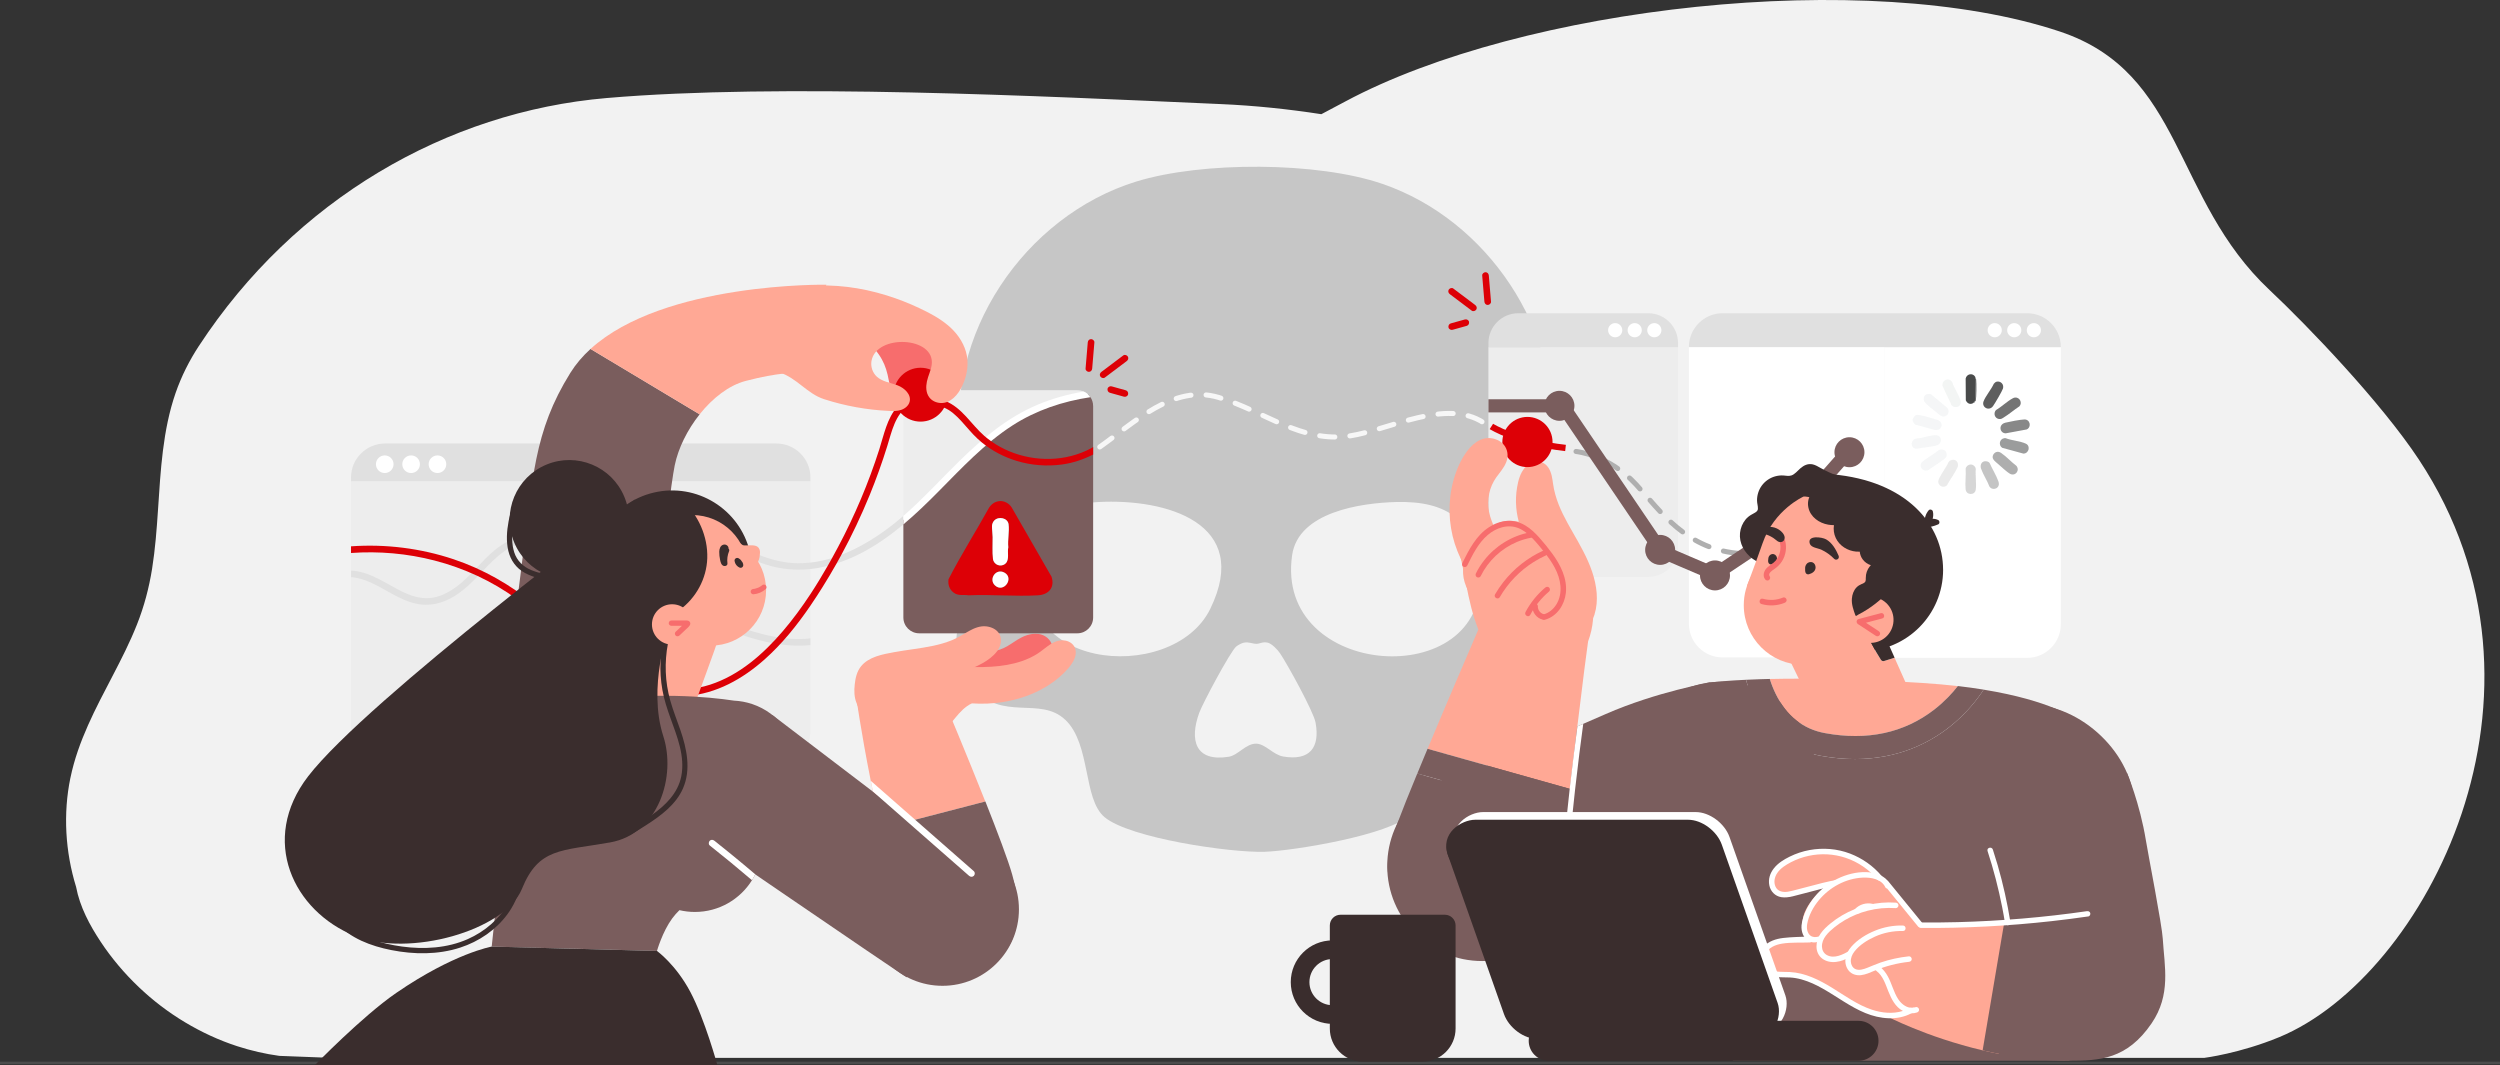 <?xml version="1.0" encoding="UTF-8"?><svg id="Layer_2" xmlns="http://www.w3.org/2000/svg" viewBox="0 0 990.15 421.82"><rect x="0" y="0" width="990.15" height="421.82" fill="#333333" stroke="none"/><defs><style>.cls-1{fill:#ffa895;}.cls-2{fill:#1b1d1d;}.cls-3{fill:#9a9a9a;}.cls-4{fill:#f76d6d;}.cls-5{fill:#dd0006;}.cls-6{fill:#fff;}.cls-7{stroke:#dd0006;stroke-width:2.5px;}.cls-7,.cls-8,.cls-9,.cls-10{fill:none;}.cls-7,.cls-10{stroke-miterlimit:10;}.cls-11{fill:#222323;}.cls-8{stroke:#f7f7f7;}.cls-8,.cls-9{stroke-dasharray:6;stroke-linecap:round;stroke-linejoin:round;stroke-width:2px;}.cls-12{fill:#6a6a6a;}.cls-13{fill:#e0e0e0;}.cls-14{opacity:.8;}.cls-9{stroke:#afafaf;}.cls-15{fill:#f2f2f2;}.cls-16{fill:#363636;}.cls-17{fill:#3a2d2d;}.cls-18{fill:#7a5d5d;}.cls-19{fill:#515151;}.cls-20{fill:#f0f2f1;}.cls-21{fill:#ccc;}.cls-22{fill:#c6c6c6;}.cls-10{stroke:#4c4c4c;}.cls-23{fill:#ededed;}.cls-24{fill:#f2f4f5;}.cls-25{fill:#828383;}.cls-26{fill:#fdfefe;}.cls-27{fill:#b5b5b5;}.cls-28{fill:#e6e6e6;}</style></defs><g id="Layer_1-2"><path class="cls-15" d="M27.91,307.99c3-14.48,9.98-27.43,16.67-40.27,3.47-6.66,6.89-13.36,9.67-20.38,2.83-7.13,4.79-14.53,6-22.15,2.46-15.45,2.34-31.18,4.28-46.69.97-7.78,2.47-15.54,5.04-22.92,2.28-6.56,5.42-12.78,9.18-18.53,0,0,.01-.02.02-.02,37.96-57.99,98.12-92.77,161.49-98.2,69.1-5.92,171.41-.77,243.33,2.4,13.28.58,26.55,1.96,39.74,4,3.17-1.65,6.32-3.33,9.46-5.02C602.95,2.61,739.45-12.98,815.82,12.49c49.17,16.39,44.57,66.25,83.1,102.41,15.02,14.1,44.09,44.39,59.1,67.11,61.24,92.7,2.37,204.91-55.28,228.75-15.62,6.46-29.71,8.22-29.71,8.22,0,0-558.72,0-558.72,0h-183.03s-20.64-.79-20.64-.79c-5.64-.77-11.21-2.06-16.66-3.82-7.23-2.35-14.18-5.57-20.76-9.52-6.54-3.92-12.69-8.6-18.28-13.93-5.62-5.36-10.71-11.34-15.05-17.9-4.34-6.55-8.26-13.82-9.75-21.75-4.29-13.91-5.2-29.01-2.24-43.27Z"/><line class="cls-10" y1="420.99" x2="990.15" y2="420.99"/><path class="cls-22" d="M421.91,285.09c-10.02-9.53-25.07.93-36.74-12.86-7.5-8.87-8.36-20.78-3.11-31.02,1.69-3.3,4.73-6.33,6.38-9.83,9.63-20.49-4.63-32.99-7.6-52.06-7.24-46.5,24.99-93.79,69.18-107.42,25.99-8.02,71.83-7.91,97.58.95,41.46,14.26,70.85,57.89,66.99,102.04-1.77,20.24-17.64,34.16-9.01,55.21,1.95,4.76,6.33,8.98,8.27,13.77,4.42,10.9,1.53,24.63-7.94,31.9-14.07,10.81-30.65-4.4-39.23,19.76-2.6,7.34-3.43,22.09-8.41,27.25-7.61,7.89-45.92,14.19-57.37,14.58-13.33.46-53.4-5.35-63.42-13.71-8.61-7.18-5.35-28.85-15.56-38.57ZM434.97,198.83c-12.83.69-20.37,6.13-24.32,18.47-15.47,48.32,53.65,54.51,68.65,23.92,16.74-34.13-17.51-43.83-44.33-42.38ZM552.95,198.83c-13.87.37-38.71,3.9-41.19,21.05-7.11,49.27,77.47,54.61,74.37,7.62-1.41-21.36-12.93-29.21-33.18-28.67ZM492.64,254.53c-.82.15-2.37.98-3.03,1.54-2.32,1.95-13.27,22.49-14.63,26.21-3.95,10.82-1.62,19.56,11.62,17.45,3.84-.61,6.89-5.36,11.05-5.19,3.54.15,6.65,4.4,10.54,5.08,10.4,1.8,14.71-3.37,12.84-13.49-.78-4.25-11.22-23.22-14.08-27.41-.96-1.4-3.26-3.85-4.9-4.2-2.03-.43-3.07.48-4.46.47-1.75-.02-2.84-.84-4.95-.46Z"/><path class="cls-23" d="M320.96,190.6v98.99c0,7.42-6.07,13.42-13.57,13.42h-154.79c-6.13,0-11.31-4.01-12.99-9.52-.26-.85-.44-1.74-.53-2.65-.04-.41-.06-.83-.06-1.25v-98.99h181.93Z"/><path class="cls-13" d="M320.96,252.82v2.66c-2.17.24-4.35.29-6.48.21-7.29-.29-14.6-2.07-21.43-4.5-7.25-2.59-14.14-6.1-20.39-10.5-6.04-4.24-11.31-9.35-16.86-14.14-5.5-4.75-11.46-9.2-18.52-11.53-7.66-2.53-16.34-3.02-24.32-1.74-3.82.62-7.57,1.72-10.93,3.6-3.29,1.84-6.06,4.39-8.66,7.04-5.11,5.21-9.93,11.09-16.93,14.01-3.45,1.45-7.12,1.95-10.83,1.32-3.85-.65-7.4-2.43-10.76-4.28-4.76-2.62-10.2-6.07-15.81-6.37v-2.62c7.54.37,13.73,5.16,20.25,8.33,3.38,1.65,7.03,2.86,10.86,2.56,3.63-.28,6.99-1.95,9.9-3.97,6.16-4.28,10.38-10.58,16.18-15.25,6.06-4.87,13.47-7,21.24-7.49,8.11-.52,16.45.43,23.93,3.61,6.72,2.85,12.42,7.47,17.8,12.21,5.49,4.83,10.8,9.84,16.96,13.89,6.39,4.2,13.38,7.52,20.73,9.82,6.68,2.1,13.79,3.63,20.85,3.39,1.08-.04,2.16-.12,3.23-.26Z"/><path class="cls-13" d="M320.96,189.06v1.54h-181.93v-1.54c0-7.42,6.08-13.42,13.58-13.42h154.79c7.5,0,13.57,6.01,13.57,13.42Z"/><path class="cls-6" d="M173.26,180.37c1.93,0,3.49,1.56,3.49,3.49s-1.56,3.49-3.49,3.49-3.49-1.56-3.49-3.49,1.56-3.49,3.49-3.49Z"/><path class="cls-6" d="M162.82,180.37c1.93,0,3.49,1.56,3.49,3.49s-1.56,3.49-3.49,3.49c-1.93,0-3.49-1.56-3.49-3.49s1.56-3.49,3.49-3.49Z"/><path class="cls-6" d="M152.38,180.37c1.93,0,3.49,1.56,3.49,3.49s-1.56,3.49-3.49,3.49c-1.93,0-3.49-1.56-3.49-3.49s1.56-3.49,3.49-3.49Z"/><path class="cls-13" d="M357.79,204.33v3.36c-5.23,4.39-10.8,8.35-16.94,11.5-3.08,1.58-6.26,2.91-9.5,3.95-1.18.38-2.37.72-3.57,1.01-2.25.56-4.53.97-6.82,1.21-5.89.61-11.87.12-17.75-1.81-6.8-2.22-13.15-5.65-20.11-7.4-6.69-1.69-13.7-2.06-20.53-1.17-14.1,1.83-25.75,9.45-36.07,18.81-3.43,3.11-6.8,6.28-10.14,9.49-.63.6-1.26,1.21-1.89,1.82-6.96,6.72-13.81,13.59-20.74,20.33-9.32,9.06-18.68,19.07-30.65,24.64-7.55,3.51-15.57,4.58-23.46,3.42-.26-.85-.44-1.74-.53-2.65.2.04.39.08.59.11,13.01,2.19,24.94-3.34,34.88-11.35,5.14-4.14,9.84-8.77,14.56-13.36,5.58-5.41,11.15-10.83,16.72-16.24,2.22-2.16,4.44-4.37,6.66-6.58.61-.61,1.24-1.23,1.86-1.84,7.22-7.14,14.62-14.2,23.05-19.77,11.14-7.36,24.42-10.92,37.76-9.66,6.73.64,13.01,2.6,19.24,5.17,6.57,2.71,13.1,5.43,20.29,5.73,2.11.09,4.19,0,6.25-.23,2.91-.32,5.78-.94,8.58-1.8,1.24-.37,2.47-.8,3.68-1.27,6.43-2.47,12.48-6.09,17.96-10.11,2.29-1.68,4.48-3.45,6.61-5.31Z"/><path class="cls-5" d="M395.71,178.13c-1.84-2.56-3.69-5.11-5.71-7.54-3.89-4.68-8.58-9.2-14.47-11.2-5.07-1.71-11.06-1.76-15.66,1.24-5.34,3.47-6.68,10.3-8.44,15.97-2.04,6.58-4.37,13.07-6.97,19.44-3.32,8.1-7.06,16.03-11.24,23.72-.61,1.14-1.24,2.27-1.87,3.39-1.8,3.2-3.67,6.34-5.62,9.45-1.54,2.46-3.13,4.9-4.77,7.31-5.3,7.75-11.2,15.11-18.23,21.35-8.58,7.61-18.99,13.49-30.61,14.38-12.89.99-25.18-4.62-35.47-11.93-7.88-5.59-14.87-12.29-22.18-18.6-.65-.56-1.31-1.12-1.97-1.68-2.55-2.15-5.16-4.25-7.87-6.21-9.77-7.09-20.86-12.2-32.54-15.22-10.76-2.78-21.99-3.78-33.07-2.98v-2.64c13.7-.97,27.62.77,40.6,5.11,11.88,3.98,22.63,10.18,32.32,18.09.81.66,1.61,1.33,2.41,2.01.67.57,1.33,1.14,2,1.71,9.1,7.87,17.75,16.34,28.21,22.4,5.74,3.33,11.96,5.91,18.54,6.96,6.08.97,12.3.39,18.15-1.49,11.56-3.74,21.07-12.15,28.83-21.23,3.93-4.6,7.53-9.51,10.88-14.61,2.4-3.64,4.66-7.38,6.82-11.16.59-1.04,1.18-2.08,1.76-3.13.81-1.47,1.61-2.95,2.4-4.43,6.58-12.37,12.05-25.33,16.32-38.68,1.84-5.77,3.05-12.28,7.2-16.94,3.65-4.09,9.32-5.71,14.66-5.33,12.79.91,20.94,11.56,27.86,21.16.99,1.37-1.29,2.68-2.27,1.32Z"/><path class="cls-18" d="M198.63,286.43l57.1-5.3s8.68-83.07,11.51-96.88c1.39-6.74,4.99-14.04,9.86-20.15l-43.21-25.9c-3.13,2.85-5.85,6.02-8.04,9.55-14.47,23.31-14.82,41.13-19.56,78.79-4.74,37.65-7.66,59.89-7.66,59.89Z"/><path class="cls-1" d="M233.88,138.2l43.21,25.9c5.1-6.41,11.58-11.5,18.31-13.25,13.15-3.42,19.08-3.1,19.08-3.1l12.82-34.99s-64.33-1.08-93.42,25.45Z"/><circle class="cls-17" cx="266.2" cy="225.92" r="31.68" transform="translate(-44.79 67.2) rotate(-13.28)"/><path class="cls-1" d="M284.11,254.21c.15,0-8.92,24.7-8.92,24.7l-30.12-.5s16.67-31.27,16.55-31.42c-.12-.15,22.49,7.22,22.49,7.22Z"/><circle class="cls-1" cx="281.49" cy="233.78" r="21.93"/><circle class="cls-1" cx="274.19" cy="225.92" r="21.93"/><path class="cls-1" d="M289.94,218.12h.84s.03.04.05.06c.79.87,1.57,1.74,2.36,2.62.71.79,1.4,1.62,2.16,2.38.63.62,1.42,1.06,2.33.98.9-.08,1.71-.58,2.27-1.3.59-.77.81-1.71.93-2.66.11-.81.24-1.73-.04-2.52-.71-2.06-3.12-1.68-4.85-1.68-2.01,0-4.03.01-6.04.02-1.36,0-1.35,2.11,0,2.1Z"/><path class="cls-17" d="M248.83,234.84c1.09,2.17,2.29,4.29,3.7,6.27,1.25,1.75,2.73,4.02,4.98,4.51,2.12.46,4.49-.37,6.44-1.16,1.83-.75,3.56-1.69,5.17-2.84,6.56-4.77,10.74-12.43,11-20.55.28-8.59-3.56-17.15-9.88-22.92-.68-.62-1.58-.13-1.78.53-.63-.06-1.25-.12-1.87-.16-4.19-.33-8.6-.37-12.63.99-4.02,1.37-7.3,4.19-9.07,8.07-4.12,9.04-.2,19,3.95,27.26Z"/><path class="cls-18" d="M432.95,160.8v83.76c0,3.46-2.8,6.27-6.26,6.27h-62.63c-3.46,0-6.27-2.81-6.27-6.27v-38.68c.39-.21.75-.48,1.11-.75,1.55-1.21,3.03-2.51,4.47-3.85,2.86-2.66,5.55-5.52,8.17-8.42,5.3-5.85,10.41-11.93,16.44-17.06.26-.22.52-.44.78-.65.69-.57,1.39-1.13,2.11-1.67,5.3-4,11.21-7.18,17.32-9.76,3.69-1.56,7.46-2.9,11.28-4.12,1.92-.61,3.84-1.19,5.78-1.75,1.84-.53,3.75-.94,5.56-1.57.05-.02.11-.04.16-.06.34.32.64.68.9,1.06.67,1,1.07,2.2,1.07,3.5Z"/><path class="cls-23" d="M430.98,156.24c-.05.03-.11.04-.16.06-1.81.63-3.72,1.04-5.56,1.57-1.94.56-3.86,1.14-5.78,1.75-3.82,1.21-7.59,2.56-11.28,4.12-7.25,3.05-14.21,6.96-20.22,12.07-6.02,5.13-11.14,11.21-16.44,17.06-2.62,2.9-5.3,5.75-8.17,8.42-1.44,1.34-2.92,2.64-4.47,3.85-.36.27-.72.54-1.11.75v-45.08c0-3.46,2.81-6.26,6.27-6.26h62.63c.89,0,1.75.18,2.51.53.66.29,1.26.69,1.78,1.18Z"/><path class="cls-6" d="M431.88,157.31c-10.94,1.64-21.51,5.15-30.9,11.21-11.05,7.14-20.09,16.85-29.28,26.14-4.47,4.52-9.05,8.97-13.91,13.04v-3.36c7.77-6.73,14.71-14.41,22.04-21.6,9.18-9,19.12-17.39,31.08-22.43,5.88-2.48,12.03-4.16,18.29-5.23,1.09.48,2.02,1.26,2.68,2.24Z"/><path class="cls-17" d="M290.95,221.74c.06-.22.2-.41.38-.55.07-.07.14-.11.23-.14.08-.05.17-.07.27-.07.09-.03.19-.03.28,0,.14,0,.27.05.39.12.22.1.41.25.6.4.13.1.25.22.35.35.12.15.23.31.33.47.13.13.24.28.33.45.17.33.27.68.27,1.06,0,.37-.2.72-.52.91-.16.1-.34.14-.53.14-.19,0-.37-.05-.53-.14-.26-.12-.49-.29-.71-.47-.23-.18-.4-.4-.57-.63-.18-.23-.29-.49-.4-.76-.08-.19-.13-.39-.16-.59-.01-.09-.02-.19-.04-.28.01-.09.02-.19.04-.28Z"/><path class="cls-17" d="M286.46,215.74c.58-.18,1.19-.03,1.63.39.34.32.47.73.45,1.15.24.26.38.62.24.97-.67,1.64-.87,3.16-.67,4.92.08.72-.74,1.15-1.33,1.01-1.13-.25-1.39-1.53-1.59-2.49-.21-1.04-.35-2.13-.33-3.2.03-1.09.43-2.4,1.59-2.75Z"/><path class="cls-4" d="M298.31,233.26c.17-.01.35-.06.52-.06.03,0,.06-.01.09-.02.09-.02.18-.04.26-.06.36-.09.72-.2,1.06-.35.04-.02.08-.03.12-.05.02-.01.05-.03.07-.03.04-.02.08-.04.12-.06.16-.08.32-.17.47-.26.15-.09.31-.19.45-.3.07-.05.15-.11.22-.16.04-.03.07-.06.11-.08.22-.18.42-.3.7-.31.26-.01.57.09.76.28.36.36.51,1.1.06,1.49-.73.62-1.5,1.1-2.39,1.48-.8.34-1.66.53-2.53.6-.55.05-1.09-.46-1.09-1.01,0-.59.42-1.04,1.01-1.09Z"/><path class="cls-5" d="M432.95,177.08v2.94c-3.87,1.97-7.98,3.35-12.36,3.95-5.98.81-12.11.34-17.88-1.41-5.07-1.53-9.86-4.03-13.94-7.4-.55-.46-1.08-.93-1.61-1.41-2.31-2.14-4.26-4.63-6.39-6.94-2.03-2.21-4.29-4.37-7.14-5.48-.66-.26-1.12-.87-.91-1.61.17-.64.95-1.18,1.61-.92,6.74,2.64,10.29,9.3,15.54,13.86.33.29.67.57,1.01.84,8.6,6.91,20.47,9.68,31.27,7.57,2.81-.55,5.58-1.41,8.18-2.63.89-.42,1.77-.87,2.62-1.36Z"/><path class="cls-4" d="M364.98,154.76c-2.11,1.55-4.78,2.23-7.36,1.78-1.38-.24-2.75-.88-3.76-1.88-1.14-1.14-1.61-2.66-1.89-4.2-.52-2.89-1.29-5.61-2.73-8.18-.78-1.41-1.71-2.72-2.76-3.92-.74.14-1.59-.27-1.57-1.24,0-.13.02-.25.03-.37-.38-.36-.77-.72-1.17-1.06-.55-.46-.47-1.39,0-1.86.53-.54,1.31-.46,1.86,0,.08.06.15.13.23.2.84-1.32,2.17-2.34,3.7-2.99,2.69-1.13,5.63-1.16,8.43-.43,5.21,1.37,9.99,5.19,11.64,10.44,1.57,4.98-.47,10.63-4.64,13.7Z"/><circle class="cls-5" cx="364.6" cy="156.32" r="10.67"/><path class="cls-1" d="M308.54,147.43c7.11,2.23,11.05,8.48,17.86,10.67,8.31,2.68,16.97,4.25,25.7,4.65,1.61.07,3.25.1,4.78-.4,1.53-.5,2.94-1.63,3.37-3.18.79-2.87-2-5.5-4.78-6.56-2.78-1.06-5.97-1.41-8.17-3.41-1.7-1.54-2.53-3.97-2.14-6.23,1.86-10.8,25.34-9.73,23.85,1.49-.3,2.3-1.43,4.36-1.9,6.62-.44,2.11-.4,4.44.89,6.22,1.08,1.48,2.8,2.22,4.52,2.31,3.96.2,6.91-3.24,8.56-6.72,1.98-4.16,2.8-9.01,1.5-13.55-1.2-4.21-3.89-7.77-7.1-10.47-3.44-2.9-7.42-4.97-11.41-6.85-4.17-1.97-8.47-3.65-12.85-5.01-10.39-3.23-20.73-4.53-31.54-3.74-.84.06-1.71.13-2.45.53-1.27.68-1.34,2.24-1.68,3.49-.37,1.39-.75,2.79-1.12,4.17-.73,2.74-1.47,5.48-2.2,8.23-1.47,5.48-2.94,10.96-4.41,16.45-.15.57.19,1.12.73,1.29Z"/><circle class="cls-17" cx="225.47" cy="205.82" r="23.61" transform="translate(-61.6 101.95) rotate(-22.5)"/><path class="cls-17" d="M234.34,228.55c-.14-.5-.76-.94-1.29-.73-3.73,1.46-7.78,1.42-11.69.79-1.98-.32-3.95-.77-5.9-1.26-1.72-.43-3.45-.89-5.09-1.58-3.19-1.34-5.61-3.65-6.69-6.98-1.09-3.38-.97-7.08-.43-10.56.69-4.45,2.14-8.75,4.29-12.7.65-1.19-1.17-2.25-1.82-1.06-2.05,3.76-3.53,7.83-4.3,12.05-.71,3.83-1,7.86-.09,11.68.9,3.75,3.14,6.86,6.55,8.71,3.46,1.88,7.56,2.72,11.39,3.46,4.73.92,9.75,1.28,14.33-.51.53-.21.9-.7.73-1.29Z"/><path class="cls-5" d="M432.13,134.31c-.76,0-1.25.6-1.31,1.31-.29,3.45-.58,6.9-.87,10.35-.06.71.65,1.31,1.31,1.31.76,0,1.25-.6,1.31-1.31.29-3.45.58-6.9.87-10.35.06-.71-.65-1.31-1.31-1.31Z"/><path class="cls-5" d="M446.7,141.23c-.33-.56-1.23-.9-1.8-.47-2.89,2.17-5.77,4.34-8.66,6.52-.57.43-.86,1.13-.47,1.8.33.56,1.23.9,1.8.47,2.89-2.17,5.77-4.34,8.66-6.52.57-.43.86-1.13.47-1.8Z"/><path class="cls-5" d="M445.87,154.58c-1.86-.52-3.72-1.04-5.59-1.56-.66-.19-1.46.23-1.62.92-.16.7.21,1.42.92,1.62,1.86.52,3.72,1.04,5.59,1.56.66.18,1.46-.23,1.62-.92.16-.7-.21-1.42-.92-1.62Z"/><path class="cls-4" d="M415.57,262.56c-2.27,3.44-6.35,5.07-10.13,6.25-4.15,1.3-8.48,2.07-12.82,2.32-7.39.43-14.82-.69-21.76-3.23-.03.02-.07.04-.11.05-.79.32-1.71.33-2.52.06-1.76-.57-3.07-2.14-3.27-3.97-.22-1.93.79-3.88,2.24-5.11,3.39-2.86,8.48-2.28,12.56-1.81,4.36.5,8.81,1.41,13.21.86,2.13-.26,4.13-.97,5.97-2.04,1.86-1.08,3.57-2.4,5.48-3.4,3.22-1.7,7.67-2.45,10.59.27,2.67,2.48,2.44,6.89.55,9.76Z"/><path class="cls-1" d="M390.27,317.44l-27.81,7.23-3.07.8-10.47,2.72c-.87-3.72-1.71-7.58-2.55-11.59-.22-1.05-.43-2.08-.64-3.1-.29-1.42-.57-2.82-.85-4.19-4.03-20.35-5.97-34.54-5.97-34.54l35.57,4.14s8.35,19.84,15.76,38.53Z"/><path class="cls-18" d="M348.93,328.18c8.75,37.65,19.09,59.94,32.77,57.52,15.03-2.65,26.29-13.81,19.19-39.31-1.54-5.54-5.89-17.01-10.62-28.96l-41.34,10.74Z"/><circle class="cls-18" cx="373.28" cy="360.16" r="30.28"/><path class="cls-18" d="M305.97,283.24l87.54,66.7s-33.49,37.29-34.4,37.11c-.9-.18-98.93-67.41-98.93-67.41l45.78-36.41Z"/><path class="cls-18" d="M301.07,328.09c.52,2.06.79,4.22.79,6.44,0,4.22-.98,8.21-2.73,11.75-.39.8-.83,1.59-1.3,2.34-4.71,7.55-13.08,12.57-22.63,12.57-2.1,0-4.14-.25-6.1-.71-.98.95-1.97,2.04-2.89,3.3-3.86,5.26-6.01,12.85-6.01,12.85l-65.46-1.72s8.76-84.55,11.95-91.12c3.19-6.58,41.83-8.57,60.95-8.17,10.02.21,17.84,1.08,23.03,1.87,2.49.12,4.88.58,7.15,1.33.05.01.08.02.08.02,10.55,3.55,18.16,13.52,18.16,25.28,0,10.53-6.11,19.64-14.98,23.97Z"/><path class="cls-17" d="M264.84,248.93s-8.46,23.14-2.11,42.72c5.06,15.63-1.71,38.56-21.1,42-19.4,3.44-28.29,2.02-34.94,18.45-6.66,16.43-44.67,27.24-66.13,18.6-24.42-9.84-37.91-38.02-18.53-63.22,23.33-30.32,129.46-109.63,129.46-109.63l13.35,51.07Z"/><path class="cls-17" d="M269.45,289.09c-1.34-3.89-2.89-7.72-4-11.69-1.02-3.66-1.62-7.42-1.76-11.22-.28-7.56,1.14-15.23,4.26-22.14.39-.86.81-1.71,1.25-2.55.62-1.2-1.18-2.27-1.81-1.07-3.49,6.69-5.46,14.12-5.79,21.66-.16,3.73.09,7.47.74,11.14.68,3.88,1.91,7.6,3.24,11.3,2.61,7.23,5.78,15.03,4.26,22.87-1.32,6.81-6.39,11.69-11.86,15.52-3.29,2.3-6.74,4.53-10.36,6.27-3.77,1.81-8.03,2.99-12.12,1.58-1.28-.44-1.84,1.59-.57,2.02,7.53,2.59,15.17-2.23,21.27-6.16,5.63-3.63,11.45-7.96,14.25-14.25,3.34-7.51,1.56-15.83-1-23.28Z"/><path class="cls-17" d="M227.51,321.43c-6.79,2.98-14.04,6.33-18.38,12.63-2.43,3.52-3.35,7.68-4.13,11.81-.75,3.98-1.57,7.89-3.51,11.49-3.52,6.55-9.46,11.57-16.21,14.57-8.09,3.6-17.32,4.15-26.01,2.96-7.94-1.09-16.46-3.45-22.57-8.89-.74-.66-1.43-1.35-2.09-2.09-.9-1.01-2.39.47-1.49,1.48,5.59,6.26,13.83,9.31,21.87,10.9,8.99,1.78,18.52,1.87,27.3-.99,7.4-2.41,14.1-6.96,18.72-13.26,2.3-3.13,3.97-6.67,4.93-10.43,1.08-4.24,1.41-8.69,3.01-12.79,2.85-7.33,10.2-11.3,16.97-14.39.87-.4,1.75-.79,2.63-1.17.52-.23.65-.98.39-1.44-.31-.54-.91-.61-1.44-.39Z"/><path class="cls-1" d="M258.21,247.31c0,4.41,3.58,7.99,7.99,7.99,4.41,0,7.99-3.58,7.99-7.99s-3.58-7.99-7.99-7.99-7.99,3.58-7.99,7.99Z"/><path class="cls-4" d="M265.91,245.75c1.17,0,2.34,0,3.52,0,.54,0,1.09,0,1.63,0,.65,0,1.46-.14,1.97.36,1.19,1.16-.64,2.46-1.4,3.19-.85.8-1.69,1.61-2.54,2.41-.4.38-1.1.43-1.49,0-.38-.41-.43-1.08,0-1.49.67-.63,1.33-1.26,2-1.89.17-.16.33-.32.5-.48-.35,0-.7,0-1.05,0-1.05,0-2.09,0-3.14,0-.55,0-1.08-.48-1.05-1.05.03-.57.46-1.05,1.05-1.05Z"/><path class="cls-17" d="M260.19,376.63s7.47,5.36,13.23,16.24c5.76,10.89,10.69,28.95,10.69,28.95H124.74s18.76-19.33,32.22-28.58c22.84-15.69,37.77-18.33,37.77-18.33l65.46,1.72Z"/><path class="cls-6" d="M385.69,346.89c-.53.53-1.32.47-1.86,0-2.95-2.59-5.9-5.18-8.86-7.76-5.19-4.56-10.39-9.11-15.58-13.66-4.55-3.99-9.1-7.98-13.65-11.97-.29-1.42-.57-2.82-.85-4.19.08.05.17.1.25.17,2.95,2.59,5.9,5.18,8.86,7.77,2.82,2.48,5.64,4.95,8.46,7.42,7.74,6.79,15.48,13.58,23.23,20.37.54.47.48,1.38,0,1.86Z"/><path class="cls-6" d="M299.13,346.28c-.39.8-.83,1.59-1.3,2.34-5.49-4.69-11.07-9.28-16.73-13.77-.56-.44-.46-1.4,0-1.86.54-.54,1.3-.44,1.86,0,2.21,1.76,4.42,3.53,6.61,5.32,3.21,2.62,6.4,5.28,9.55,7.96Z"/><path class="cls-1" d="M339.27,278.52c1.96,4.57,7.22,6.12,11.82,5.7,5.47-.49,10.38-3.19,15.05-5.88,3.81-2.19,8.16-4.9,9.16-9.53.03-.15.03-.28.01-.41.09-.04.18-.08.27-.12,4.52-1.9,9.31-3.2,13.59-5.63,2.13-1.21,4.22-2.71,5.71-4.69,1.46-1.95,2.19-4.57.95-6.82-1.04-1.88-3.14-2.82-5.19-3.06-2.42-.28-4.74.67-6.82,1.82-2.27,1.26-4.41,2.69-6.83,3.67-2.4.97-4.9,1.67-7.43,2.21-5.11,1.09-10.33,1.58-15.47,2.53-4.52.83-10.11,1.83-13.13,5.67-1.62,2.05-2.16,4.6-2.44,7.14-.27,2.47-.24,5.07.76,7.39Z"/><path class="cls-1" d="M339.59,278.93c.86,4.33,2.32,8.54,4.3,12.49.46.92.95,1.86,1.82,2.46.83.58,1.88.64,2.86.74,2.41.23,4.83.4,7.24.53,2.38.13,4.75.19,7.13.22,2.09.02,4.54.28,6.44-.77.93-.51,1.62-1.32,2.28-2.12.74-.9,1.47-1.8,2.21-2.71,1.47-1.8,2.94-3.62,4.43-5.41,1.86-2.24,3.94-4.58,6.62-5.78,8.28.57,16.76-.7,24.39-4.01,3.76-1.63,7.29-3.81,10.39-6.5,1.59-1.38,3.1-2.9,4.36-4.59,1.29-1.71,2.33-3.87,1.92-6.07-.37-1.99-2.11-3.36-4.04-3.7-2.15-.36-4.18.32-5.97,1.5-1.88,1.22-3.51,2.75-5.43,3.92-1.81,1.1-3.73,1.99-5.73,2.68-7.89,2.71-16.43,2.57-24.68,2.21-.06-.04-.12-.08-.18-.12-.88-.4-1.78-.57-2.75-.43-1.29.18-2.51.86-3.41,1.81-3.24-1.48-6.79-2.37-10.34-2.74-4.43-.47-8.94-.25-13.34.37-3.34.47-7.04,1.48-9.23,4.24-2.68,3.36-2.09,7.86-1.31,11.79Z"/><path class="cls-5" d="M395.8,198.47c1.93-.19,3.84.88,4.87,2.48l15.81,27.48c1.37,4.27-1.13,7.1-5.39,7.35-8.99.52-18.46-.4-27.49,0-2.1-.35-4.04.34-5.88-1.05-1.74-1.32-2.33-3.17-2.05-5.31,4.94-9.65,10.8-18.84,16.05-28.34.96-1.44,2.31-2.43,4.08-2.6ZM393.8,206.14c-.53.55-.89,1.45-.9,2.21-.02,1.35.23,3,.25,4.37.04,2.75-.19,5.95.13,8.63.29,2.4,3.18,3.48,4.98,1.84,1.64-1.51.63-4.49,1.1-6.44-.32-2.88.49-6.31.11-9.12-.34-2.47-3.91-3.29-5.66-1.49ZM394.04,231.83c3.46,3.28,7.85-2.92,3.69-5.09-3.35-1.74-6.24,2.66-3.69,5.09Z"/><path class="cls-6" d="M393.8,206.14c1.75-1.8,5.32-.99,5.66,1.49.38,2.8-.42,6.24-.11,9.12-.47,1.96.55,4.94-1.1,6.44-1.79,1.64-4.69.56-4.98-1.84-.32-2.68-.09-5.88-.13-8.63-.02-1.37-.27-3.01-.25-4.37,0-.76.37-1.66.9-2.21Z"/><path class="cls-6" d="M394.04,231.83c-2.55-2.42.34-6.83,3.69-5.09,4.16,2.17-.23,8.37-3.69,5.09Z"/><path class="cls-23" d="M664.6,137.49v79.2c0,.98-.12,1.94-.35,2.85-1.27,5.15-5.93,8.97-11.48,8.97h-51.44c-6.53,0-11.83-5.29-11.83-11.83v-79.2h75.09Z"/><path class="cls-6" d="M746.24,137.33v123.05h-63.99c-7.37,0-13.34-5.97-13.34-13.34v-109.72h77.33Z"/><path class="cls-9" d="M624.2,178.81s12.79,1.19,23.8,13.09c9.47,10.24,19.93,26.18,41.95,27.37"/><polygon class="cls-18" points="736.99 177.39 735.47 182.38 733.01 181.66 704.67 213.66 679.54 230.44 664.25 223.89 656.29 220.48 644.68 203.35 644.23 202.68 642.37 199.94 641.24 198.27 617.56 163.34 589.51 163.34 589.51 158.12 620.33 158.12 644.83 194.27 644.97 194.48 647.14 197.68 647.96 198.89 659.75 216.29 664.6 218.36 679 224.53 701.22 209.7 731.32 175.69 736.99 177.39"/><path class="cls-6" d="M816.21,137.49v109.72c0,7.36-5.97,13.34-13.34,13.34h-56.63v-123.05h69.97Z"/><path class="cls-18" d="M697.04,335.73c-1.28-.47-66.17,27.35-83.17,34.54-17.01,7.19-22.82,9.91-22.82,9.91l-28.87-65.38s38.52-16.64,62.56-27.11c.79-.34,1.56-.68,2.32-1.01,3.35-1.46,6.35-2.77,8.86-3.86,20.28-8.88,41.47-12.52,41.47-12.52,0,0,20.93,65.9,19.66,65.43Z"/><circle class="cls-18" cx="587.03" cy="343.02" r="37.61"/><circle class="cls-18" cx="681.82" cy="307.63" r="37.61" transform="translate(-17.83 572.22) rotate(-45)"/><path class="cls-18" d="M840.63,337.79l-10.88,73.09h-162.65l-3.98-95.35,12.84-45.06c3.74-.48,8.93-.93,15.57-1.24.72,2.72,1.81,5.98,3.43,9.35,5.52,11.45,14.58,18.63,26.19,20.77,4.81.89,9.33,1.28,13.55,1.28,17.17,0,29.5-6.49,37.32-12.63,6.91-5.43,11.33-11.32,13.62-14.86,13.44,2.19,22.49,5.07,28.2,7.42,5.92,2.45,8.28,4.34,8.28,4.34l18.51,52.89Z"/><path class="cls-18" d="M845.29,319.64c0,20.77-16.84,37.61-37.61,37.61s-37.61-16.84-37.61-37.61,12.71-40.64,33.48-40.64,41.75,19.87,41.75,40.64Z"/><rect class="cls-18" x="686.32" y="359.32" width="131.73" height="60.8"/><path class="cls-18" d="M856.61,371.98c-.35-5.79-5.69-32.92-6.69-39.04-2.42-14.83-7.47-26.75-7.47-26.75l-60.45,22.68s3.14,16.06,6.49,32.51c-4.09,6.02-6.49,13.29-6.49,21.12,0,20.77,16.84,37.61,37.61,37.61,11.87,0,22.79-.48,32.56-14.82,7.75-11.37,5.09-22.49,4.43-33.32Z"/><path class="cls-1" d="M763.01,372.07c0,4.13-2.33,7.4-6.71,7.66-1.29.08-2.55-.13-3.8-.41-.15.06-.29.12-.43.17-2.68,1.08-5.35,2.15-8.03,3.23-1.33.53-2.64,1.08-3.98,1.6-1.27.49-2.64.87-4,.57-2.22-.49-3.49-2.75-3.49-4.91,0-1.49.59-2.84,1.42-4.05-2.48,1.99-5.09,4.36-8.21,4.08-1.34-.12-2.64-.65-3.65-1.74-1.07-1.15-1.6-2.92-1.53-4.65.05-1.1.28-2.09.64-2.99-1.83.87-3.78,1.13-5.45-.47-1.15-1.1-1.73-2.84-1.82-4.58-.1-1.91.5-3.81,1.32-5.41,1.6-3.11,3.92-5.73,6.39-7.82,11.31-9.59,23.5-9,31.6,4.52,1.94,3.23,9.72,11.74,9.72,15.18Z"/><path class="cls-1" d="M799.78,365.03c-1.08,8.47-2.26,16.93-3.54,25.38-1.37,9.02-2.86,18.02-4.47,26.99-1.88-.36-3.81-.76-5.79-1.22-.24-.06-.49-.11-.73-.17-22.57-5.32-38.39-13.73-38.39-13.73,0,0,6.81-38.24,6.81-36.85,0,.73,17.81,1.79,40.11.11,1.97-.15,3.98-.32,6.01-.51Z"/><path class="cls-1" d="M767.41,393.6c-2.92,4.24-7.89,6.61-12.89,7.26-6,.79-12.37,1.08-17.73-1.46-5.84-2.77-11.93-8.37-17.91-10.85-2.93-1.22-4.91-2.5-8.08-2.81-3.1-.29-6.52.41-9.4-1.07-2.51-1.3-4.27-4.55-2.49-7.13.82-1.18,1.98-2.86,3.26-3.44,1.5-.68,3.18-.91,4.78-1.32,5.82-1.48,11.5-1.72,17.3-.94.36-.56.74-1.09,1.16-1.61,3.32-4.21,8.36-7.03,13.61-7.97,1.51-.27,3.03-.38,4.54-.35-1.36-.37-2.67-1.01-3.84-1.76-2.11-1.35-3.91-3.11-5.82-4.73-1.72-1.45-3.59-2.7-5.72-3.47-4.11-1.49-8.76-1.47-12.81.2-2.14.88-4.06,2.29-6.33,2.84-2.26.55-4.58-.03-6-1.93-1.22-1.63-1.53-3.91-.95-5.84.64-2.15,2.16-3.91,3.9-5.26,3.5-2.73,7.8-4.19,12.19-4.58,4.33-.38,8.76.3,12.86,1.73,4.3,1.49,8.18,3.81,11.71,6.67,2.16,1.75,4.16,3.69,6.04,5.74,2.09,2.29,4.05,4.56,5.83,7.1,0,.29.69.99.86,1.24.34.49.68.97,1.02,1.46,1.66,2.37,3.09,4.88,4.78,7.22,2.4,3.33,5.39,6.62,6.94,10.46,1.36,3.35,1.91,7.15.96,10.68-.38,1.39-.98,2.72-1.8,3.91Z"/><path class="cls-17" d="M731.75,200.34c-.09,2.32-.7,4.56-1.64,6.67-1.86,4.14-5.13,7.43-8.77,10.06-3.72,2.68-7.97,5.02-12.42,6.22-4.42,1.19-9.39,1.14-13.47-1.14-3.47-1.95-6.14-5.53-6.34-9.58-.1-1.95.41-3.96,1.41-5.63.48-.8,1.09-1.56,1.81-2.17.74-.63,1.55-1.06,2.4-1.52.71-.39,1.45-.81,1.51-1.7.06-1.09-.34-2.18-.35-3.27-.03-2.09.63-4.23,1.86-5.92,1.3-1.78,3.16-3.08,5.28-3.68,1.03-.29,2.13-.43,3.21-.37,1.08.07,2.18.35,3.25,0,1.33-.43,2.42-1.82,3.51-2.77,1.42-1.24,3.06-2.06,4.99-1.61,1.1.26,2.08.87,3.05,1.41,1.04.59,2.11,1.14,3.21,1.65,2.16.99,4.41,1.78,6.71,2.4,1.24.33.71,2.24-.53,1.92-.36-.1-.72-.21-1.08-.31.41.81.79,1.63,1.12,2.47.87,2.18,1.37,4.52,1.29,6.88Z"/><path class="cls-17" d="M769.59,225.65c0,17.83-14.45,32.28-32.28,32.28s-32.28-14.45-32.28-32.28,2.84-39.37,20.6-37.8c29.55,2.61,43.95,19.97,43.95,37.8Z"/><path class="cls-1" d="M757.76,277.12l-36.22,10.53-14.98-30.93,33.21-20,3.77,8.47-3.87,2.16c-.19-.07-.4-.09-.63-.03-.5.13-.95.75-.74,1.27,1.84,4.43,4.06,8.7,6.66,12.76.24.37.75.61,1.2.47,1.39-.44,2.79-.88,4.19-1.32l.92,2.07,6.49,14.56Z"/><path class="cls-17" d="M750.36,260.49c-1.4.44-2.8.88-4.19,1.32-.45.14-.96-.1-1.2-.47-2.6-4.06-4.82-8.33-6.66-12.76-.22-.52.23-1.13.74-1.27.23-.06.44-.04.63.03l3.87-2.16.47,1.05,6.35,14.25Z"/><path class="cls-1" d="M737.9,239.69c0,13.05-10.58,23.63-23.63,23.63s-23.63-10.58-23.63-23.63c0-2.14.28-4.21.82-6.18,2.72-10.05,11.9-17.45,22.82-17.45,13.05,0,23.63,10.58,23.63,23.63Z"/><path class="cls-1" d="M714.27,196.69s-11.58,5.13-16.18,18.45c-2.2,6.36-6.2,16.96-6.2,16.96l45.15,13.38s17.1-19.36,17.3-20.71c.1-.67-4.52-14.37-21.05-21.68-16.52-7.31-19.03-6.41-19.03-6.41Z"/><circle class="cls-1" cx="740.79" cy="245.48" r="9.13" transform="translate(379.82 937.38) rotate(-80.78)"/><path class="cls-1" d="M775.43,271.73c-2.17,2.77-5.26,6.16-9.35,9.33-11.97,9.26-26.53,12.4-43.28,9.32-8.67-1.6-15.23-6.82-19.5-15.51-1.02-2.07-1.78-4.11-2.36-5.95,15-.34,35.17-.04,60.38,1.57,5.08.32,9.78.75,14.11,1.25Z"/><path class="cls-17" d="M718.02,222.81c-.83-.43-1.88-.2-2.47.53-.21.26-.34.48-.46.79-.09.23-.12.48-.15.72-.03.24-.01.48.01.71-.04.38,0,.77.12,1.13.09.26.25.52.5.65.26.14.55.19.84.11.67-.19,1.3-.46,1.83-.92.54-.46.88-1.18.84-1.89-.04-.73-.38-1.49-1.06-1.84Z"/><path class="cls-17" d="M703.77,220.97c-.02-.12-.03-.23-.07-.34-.06-.15-.11-.31-.21-.44-.23-.34-.53-.58-.93-.71-.35-.11-.74-.07-1.08.07-.34.14-.6.38-.8.69-.14.21-.24.47-.29.72-.04.21-.07.43-.07.65-.09.37-.08.77.04,1.13.08.26.25.52.5.65.24.13.57.21.84.11.53-.21,1.03-.42,1.45-.81.26-.24.45-.55.56-.88.05-.15.07-.32.08-.48.01-.13,0-.25-.02-.37Z"/><path class="cls-17" d="M728.17,220.03c-1.05-2.44-2.53-5.04-4.9-6.4-1.66-.96-7.68-1.76-6.46,1.74.54,1.55,3.25,1.73,4.57,2.35,1.89.89,3.62,2.12,5.08,3.63.37.39,1.01.41,1.43.08.46-.36.5-.89.28-1.4Z"/><path class="cls-4" d="M706.96,213.97c-.39-1.34-2.49-.77-2.1.58.75,2.55.15,5.47-1.59,7.5-1,1.16-2.38,1.78-3.46,2.84-1.15,1.13-1.81,3.08-.76,4.5.35.47.94.71,1.49.39.47-.27.74-1.01.39-1.49-.85-1.15.85-2.26,1.65-2.8,1.25-.86,2.32-1.84,3.15-3.12,1.58-2.46,2.06-5.6,1.24-8.4Z"/><path class="cls-17" d="M705.32,210.33c-.97-.83-2.17-1.4-3.44-1.59-1.5-.22-3-.01-4.33.74-.51.29-.68.99-.39,1.49.28.48.89.65,1.38.44,1.39.35,2.55.85,3.77,1.64.64.42,1.05.85,1.7,1.29.82.56,1.98.52,2.55-.38.81-1.28-.28-2.81-1.24-3.63Z"/><path class="cls-4" d="M707.58,237.41c-.14-.51-.79-.99-1.34-.76-2.55,1.06-5.34,1.25-8,.49-1.35-.39-1.92,1.71-.58,2.1,3,.86,6.27.7,9.16-.49.54-.23.93-.72.76-1.34Z"/><path class="cls-4" d="M744.89,242.86c-2.93.77-5.85,1.55-8.78,2.32-.94.25-1.02,1.49-.26,1.99,2.39,1.57,4.77,3.14,7.16,4.7.49.32,1.2.1,1.49-.39.31-.53.1-1.16-.39-1.49-1.69-1.11-3.38-2.22-5.08-3.34,2.15-.57,4.29-1.13,6.44-1.7,1.35-.36.78-2.46-.58-2.1Z"/><path class="cls-17" d="M757.36,223.38c-.35,1.46-1.09,2.81-1.92,4.04-1.61,2.39-4.58,4.04-6.58,6.11-3.97,4.09-7.71,7.24-12.77,9.84-.6.31-1.03.91-1.26.29-.76-2.08-1.55-4.28-1.38-6.52.12-1.65.69-3.31,1.86-4.51.56-.58,1.24-.98,1.98-1.3.54-.25,1.33-.49,1.56-1.11.14-.39.11-.85.11-1.26,0-.45.03-.89.1-1.34.12-.79.41-1.56.79-2.26.31-.56.69-1.06,1.12-1.51-1.25-.39-2.37-1.15-3.2-2.25-.7-.92-1.09-2-1.2-3.11-.47.02-.94.02-1.41-.02-3.38-.29-6.6-2.26-8.08-5.38-.76-1.6-.99-3.39-.73-5.1-.75-.01-1.5-.07-2.25-.19-3.6-.61-7.08-3.04-7.87-6.78-.37-1.74-.12-3.6.91-5.08.16-.23.34-.45.53-.66.06-.23.19-.44.43-.6.27-.17.54-.33.82-.48.59-.38,1.24-.66,1.95-.81,2.38-.73,4.97-.65,7.41-.22,2.69.48,5.29,1.44,7.77,2.57,4.75,2.18,9.08,5.32,12.67,9.12,1.81,1.92,3.45,4.03,4.86,6.26,1.48,2.34,2.9,4.93,3.63,7.62.41,1.51.52,3.1.15,4.63Z"/><path class="cls-17" d="M767.64,205.97c-.69-.35-1.44-.51-2.19-.5.27-.94.31-1.95.08-2.92-.16-.69-1.18-1.01-1.66-.44-1.14,1.36-1.68,3.03-1.58,4.76-.01.02-.03.05-.04.07-.5.05-.96.46-.93.99.02.52.44,1.01.99.99,1.85-.06,3.63-.49,5.33-1.24.68-.3.62-1.4,0-1.72Z"/><path class="cls-6" d="M756.05,378.76c-3.84.41-7.63,1.22-11.29,2.48-1.79.62-3.51,1.41-5.27,2.09-1.4.54-3.17,1.15-4.63.49-1.13-.51-1.74-1.73-1.82-2.92-.09-1.48.51-2.85,1.4-4.01,2.01-2.62,5.11-4.55,8.08-5.9,3.48-1.59,7.33-2.34,11.15-2.26,1.4.03,1.4-2.14,0-2.17-3.78-.09-7.58.61-11.07,2.05-3.44,1.41-6.87,3.49-9.33,6.31-1.21,1.39-2.14,3.01-2.36,4.87-.2,1.64.24,3.36,1.29,4.65,1.17,1.44,3.06,1.99,4.86,1.78,1.94-.23,3.68-1.07,5.47-1.81,4.32-1.79,8.9-2.97,13.54-3.47.58-.06,1.09-.45,1.09-1.09,0-.54-.5-1.15-1.09-1.09Z"/><path class="cls-6" d="M750.82,357.5c-7.38-.51-14.9,1.31-21.28,5.06-1.59.93-3.1,2-4.53,3.16-1.46,1.19-2.86,2.48-3.94,4.04-2.05,2.94-2.5,7.46.61,9.87,1.55,1.2,3.6,1.58,5.52,1.34,2.33-.3,3.43-.87,5.46-1.99,1.23-.67,1.11-3.08-.11-2.41-2.61,1.43-6.04,3.32-9,1.69-1.23-.68-1.9-1.92-1.95-3.31-.06-1.59.57-3.05,1.51-4.31.97-1.31,2.25-2.42,3.51-3.44,1.27-1.02,2.62-1.94,4.02-2.76,2.84-1.67,5.9-2.93,9.09-3.75,3.62-.93,7.36-1.27,11.09-1.02.59.04,1.09-.53,1.09-1.09,0-.62-.5-1.05-1.09-1.09Z"/><path class="cls-6" d="M761.26,365.46c-4.51-5.53-9.02-11.07-13.53-16.6-.06-.08-.14-.13-.22-.18-2.04-2.31-5.45-3.2-8.47-3.27-3.9-.1-7.83.94-11.32,2.64-3.46,1.69-6.58,4.15-9.01,7.13-1.25,1.53-2.34,3.18-3.21,4.95-.97,1.99-1.78,4.15-1.98,6.37-.21,2.39.71,5.14,2.97,6.29,1.96.99,4.75.43,5.73-1.69.25-.53.6-1.18.05-1.5-.47-.27-.85-.04-1.1.49-.57,1.23-3,1.33-4.06.53-1.4-1.05-1.64-3.05-1.36-4.65.6-3.41,2.39-6.73,4.58-9.38,4.27-5.17,10.66-8.68,17.41-9,3.28-.15,7.43.54,8.98,3.84.13.28.42.45.72.51l12.27,15.06c.37.46,1.15.39,1.54,0,.45-.45.37-1.08,0-1.54Z"/><path class="cls-6" d="M741.65,357.97c-2.49-.57-5.21.21-6.96,2.08-.39.42-.44,1.13,0,1.54.42.39,1.12.44,1.54,0,.17-.19.36-.36.55-.53,0,0,.04-.03.07-.05.03-.02.06-.04.07-.05.11-.08.22-.15.34-.22.22-.13.44-.25.67-.36.01,0,.06-.02.09-.04.19-.07.32-.12.45-.16.23-.07.46-.13.7-.17.06-.01.13-.02.19-.03.13,0,.25-.02.37-.03.25-.01.51,0,.76.01.06,0,.12.01.18.02.15.03.29.05.42.08.55.13,1.2-.17,1.34-.76.13-.55-.17-1.2-.76-1.34Z"/><path class="cls-6" d="M745.24,346.94c-3.32-3.98-7.68-7.02-12.51-8.87-5.1-1.95-10.69-2.38-16.05-1.4-2.73.5-5.38,1.39-7.87,2.62-2.3,1.13-4.63,2.57-6.24,4.61-1.54,1.95-2.31,4.3-1.81,6.77.48,2.38,2.29,4.27,4.72,4.66,1.52.25,3.05.01,4.54-.33,1.66-.39,3.3-.85,4.95-1.28,3.51-.91,7.01-1.83,10.52-2.74,1.35-.35,3.75-2.74,2.37-2.54-3.74.55-8.69,1.94-11.57,2.69-1.47.38-2.95.77-4.42,1.15-1.24.32-2.48.69-3.75.89-2,.31-4.13-.09-4.97-2.12-.74-1.77-.3-3.73.75-5.28,1.28-1.91,3.37-3.2,5.36-4.25,2.24-1.18,4.63-2.02,7.1-2.56,4.83-1.04,9.9-.78,14.59.78,4.98,1.65,9.42,4.72,12.77,8.74.38.45,1.15.39,1.54,0,.45-.45.38-1.09,0-1.54Z"/><path class="cls-6" d="M757.98,400.77c-.32.2-.63.39-.96.56-5.59,2.99-12.49,2.26-18.2-.09-5.99-2.46-11.14-6.42-16.74-9.6-2.71-1.54-5.54-2.89-8.55-3.72-1.51-.42-3.05-.7-4.61-.78-1.66-.09-3.33,0-4.98-.18-2.94-.32-5.98-1.57-7.11-4.52-.96-2.52-.07-5.45,1.64-7.43,1.93-2.24,4.94-3.18,7.78-3.52,3.41-.4,6.86-.42,10.28-.56,1.4-.06,1.73,2.28.33,2.34-3.54.15-7.49-.11-11.02.46-2.72.44-5.56,1.62-6.74,4.29-.88,1.99-.56,4.35,1.34,5.61,2.5,1.64,5.65,1.2,8.48,1.35,6.09.33,11.66,3.14,16.76,6.28,5.06,3.12,9.98,6.73,15.67,8.63,3.92,1.31,8.34,1.76,12.29.51,1-.31,1.96-.73,2.88-1.27.53.08,1.09.07,1.65-.06.43.46.51,1.28-.18,1.71Z"/><path class="cls-6" d="M759.27,400.99c-.74.26-1.5.37-2.25.33-1.06-.03-2.11-.33-3.08-.79-.1-.05-.2-.1-.3-.15-2.98-1.58-4.53-4.71-5.74-7.73-1.14-2.84-2.14-6.18-4.71-8.1-.47-.35-.72-.93-.39-1.49.27-.47,1.02-.74,1.49-.39,1.47,1.1,2.6,2.53,3.46,4.14,1.53,2.84,2.24,6.07,3.98,8.81,1.06,1.67,2.81,3.2,4.78,3.49.53.08,1.09.07,1.65-.06.17-.04.35-.09.53-.16.55-.2,1.19.22,1.34.76.17.6-.2,1.14-.76,1.34Z"/><path class="cls-18" d="M829.11,364.06l-9.5,56.07s-10.07.28-24.14-2.06c-.53-.08-1.05-.17-1.59-.27-.7-.13-1.41-.26-2.13-.4,1.61-8.98,3.1-17.98,4.47-26.99,1.29-8.45,2.47-16.91,3.54-25.38.73-.03,1.46-.05,2.18-.07.84-.03,1.68-.05,2.51-.08,13.62-.43,24.65-.83,24.65-.83Z"/><path class="cls-18" d="M793.77,365.54c1.97-.15,3.98-.32,6.01-.51.73-.03,1.46-.05,2.18-.07.84-.03,1.68-.05,2.51-.08l-8.99,53.18c-.53-.08-1.05-.17-1.59-.27-.7-.13-1.41-.26-2.13-.4-1.88-.36-3.81-.76-5.79-1.22-.24-.06-.49-.11-.73-.17"/><path class="cls-6" d="M827.87,361.64c-.17-.62-.75-.84-1.34-.76-8.47,1.23-16.98,2.2-25.52,2.92-8.52.72-17.06,1.2-25.61,1.42-4.83.13-9.66.17-14.49.14-1.4,0-1.4,2.17,0,2.17,8.62.06,17.25-.14,25.86-.59,8.61-.45,17.21-1.15,25.78-2.11,4.86-.54,9.71-1.17,14.56-1.87.58-.08.9-.82.76-1.34Z"/><path class="cls-6" d="M796.22,365.08c-1.22-7.56-2.89-15.05-5.02-22.41-.6-2.07-1.24-4.14-1.91-6.19-.43-1.32-2.53-.76-2.1.58,2.38,7.28,4.31,14.71,5.79,22.22.42,2.12.79,4.24,1.14,6.38.09.58.82.9,1.34.76.62-.17.85-.76.76-1.34Z"/><path class="cls-1" d="M631.52,243.4c-.16.5-.34,1-.56,1.5,0,.17-.02.33-.03.49-.24,2.89-.9,5.85-1.95,8.64-.38,3.33-1.03,7.2-1.54,11.6-.86,7.49-3.48,27.59-5.69,46.81l-56.36-15.85c7.4-17.69,15.91-37.47,20.13-47.27-4.71-11.56-5.2-24.34-9.14-36.16-.2-.59.23-1.27.78-1.43.61-.17,1.19.22,1.39.81.12.35.22.7.33,1.05.07.03.14.07.2.11,1.1.82,2.31,1.4,3.62,1.77,6.02,1.68,12.16-.88,18.12-1.55.44-.05.87-.09,1.3-.11-.18-1.41-.32-2.83-.43-4.25-.03-.36.17-.67.46-.88-1.71-5-2.19-10.37-1.3-15.61.46-2.75,1.21-5.6,3.01-7.76,1.62-1.94,4.45-3.15,6.87-2.18,2.23.89,3.32,3.08,3.85,5.36.25,1.1.39,2.21.55,3.31.2,1.39.49,2.75.87,4.1,1.48,5.35,4.21,10.23,6.94,14.99,2.89,5.05,5.81,10.08,7.67,15.65,1.79,5.31,2.62,11.37.9,16.84Z"/><path class="cls-7" d="M590.68,168.89s9.92,6.35,29.36,8.53"/><circle class="cls-5" cx="604.96" cy="175.06" r="9.94"/><path class="cls-18" d="M623.57,160.73c0,3.28-2.66,5.94-5.94,5.94s-5.94-2.66-5.94-5.94,2.66-5.94,5.94-5.94,5.94,2.66,5.94,5.94Z"/><path class="cls-18" d="M663.46,217.79c0,3.28-2.66,5.94-5.94,5.94s-5.94-2.66-5.94-5.94,2.66-5.94,5.94-5.94,5.94,2.66,5.94,5.94Z"/><path class="cls-18" d="M685.18,227.9c0,3.28-2.66,5.94-5.94,5.94s-5.94-2.66-5.94-5.94,2.66-5.94,5.94-5.94,5.94,2.66,5.94,5.94Z"/><path class="cls-18" d="M738.43,179.11c0,3.28-2.66,5.94-5.94,5.94s-5.94-2.66-5.94-5.94,2.66-5.94,5.94-5.94,5.94,2.66,5.94,5.94Z"/><path class="cls-1" d="M589.81,195.54c-.49,2.36-.53,4.79-.07,7.16.48,2.49,1.51,4.81,2.45,7.13,1.83,4.57,3.47,10.21.68,14.77-1.45,2.37-4.42,3.88-7.11,3.53.15,1.01-1.26,1.91-2.1.93-.67-.79-1.31-1.6-1.91-2.45-4.84-6.79-7.45-15.24-7.64-23.69-.09-4.3.41-8.58,1.55-12.71,1.13-4.09,2.89-8.2,5.42-11.56,1.37-1.81,3.05-3.44,5.08-4.38,1.85-.86,3.83-1,5.77-.44,1.68.48,3.29,1.56,4.23,3.12,1.15,1.9,1.18,4.21.33,6.26-.92,2.23-2.56,3.98-3.92,5.91-1.34,1.9-2.3,4.1-2.78,6.41Z"/><path class="cls-1" d="M622.82,234.28c-.66,4.53-3.96,7.68-7.19,10.38-3.46,2.89-7.16,5.84-11.82,5.53-4.45-.3-8.37-2.99-11.87-5.68-3.57-2.75-7.25-5.57-9.78-9.46-2.36-3.62-3.56-8.46-2.06-12.7.22-.61.76-1.02,1.4-.84.13.04.26.11.37.2,1.77-3.94,3.86-7.85,6.92-10.85,3-2.96,5.14-4.64,9.33-4.6,4.11.04,9.57,1.79,12.54,4.62,1.47,1.41,2.81,2.97,4.09,4.56,1.45,1.8,2.9,3.61,4.21,5.52,2.64,3.85,4.6,8.47,3.88,13.32Z"/><path class="cls-4" d="M614.77,219.24c-1.59-2.16-3.29-4.26-5.07-6.26-1.65-1.85-3.47-3.61-5.61-4.88-2.16-1.28-4.65-1.99-7.17-1.81-2.57.18-5.05,1.11-7.2,2.52-5.09,3.32-7.91,8.86-10.52,14.15-.26.53-.14,1.18.39,1.49.48.28,1.23.14,1.49-.39,2.15-4.36,4.37-8.94,8.13-12.16,3.36-2.88,8.06-4.46,12.31-2.67,2.05.86,3.8,2.33,5.35,3.91,1.66,1.69,3.16,3.55,4.64,5.4,3.12,3.92,6.11,8.42,6.52,13.56.2,2.55-.25,5.09-1.61,7.28-1.17,1.89-2.94,3.38-5.1,3.97-1.35.37-.78,2.47.58,2.1,4.78-1.32,7.78-5.91,8.28-10.66.59-5.68-2.13-11.09-5.4-15.53Z"/><path class="cls-4" d="M611.53,243.26c-.12-.03-.23-.06-.35-.09-.05-.02-.09-.03-.14-.05-.02-.01-.08-.03-.1-.04-.05-.03-.11-.05-.16-.08-.1-.06-.21-.12-.31-.18-.04-.03-.08-.06-.12-.08-.07-.06-.15-.12-.22-.19-.09-.08-.17-.17-.25-.26-.03-.04-.07-.07-.1-.11-.04-.05-.06-.08-.07-.09-.03-.05-.07-.1-.1-.15-.06-.09-.12-.19-.17-.28-.05-.09-.09-.18-.13-.27-.02-.05-.04-.1-.06-.15-.07-.2-.11-.4-.15-.61,0-.05,0-.1-.01-.15,0-.12,0-.24,0-.36.02-.57-.52-1.11-1.09-1.09-.61.03-1.06.48-1.09,1.09-.09,2.4,1.69,4.73,4.03,5.26.55.13,1.2-.17,1.34-.76.13-.55-.17-1.2-.76-1.34Z"/><path class="cls-4" d="M613.55,232.72c-.45-.45-1.09-.38-1.54,0-3.2,2.69-5.87,6.01-7.82,9.7-.65,1.24,1.22,2.34,1.88,1.1,1.88-3.55,4.41-6.68,7.48-9.26.45-.38.39-1.15,0-1.54Z"/><path class="cls-4" d="M612.75,218.45c-.32-.55-.95-.63-1.49-.39-6.18,2.8-11.67,7.13-15.84,12.48-1.21,1.55-2.31,3.17-3.29,4.86-.7,1.21,1.18,2.31,1.88,1.1,3.27-5.64,7.9-10.45,13.42-13.92,1.58-.99,3.23-1.88,4.93-2.65.54-.24.66-1.02.39-1.49Z"/><path class="cls-4" d="M607.24,211.62c-.17-.61-.76-.87-1.34-.76-7.1,1.32-13.66,5.38-18.09,11.07-1.26,1.61-2.36,3.33-3.26,5.17-.26.53-.14,1.18.39,1.49.48.28,1.23.14,1.49-.39,2.97-6.09,8.2-10.99,14.45-13.59,1.8-.75,3.68-1.3,5.6-1.65.58-.11.91-.81.76-1.34Z"/><path class="cls-18" d="M620.54,323.01c-1.82,16.05-3.26,29.02-3.26,29.02l-66.03-2.05s-4.97-4.67,2.45-24.54c1.7-4.55,4.42-11.33,7.62-19.07l59.21,16.65Z"/><path class="cls-18" d="M621.75,312.44c-.16,1.41-.32,2.82-.48,4.22-.08.73-.17,1.45-.25,2.17-.16,1.41-.32,2.81-.47,4.18l-59.21-16.65c.73-1.76,1.47-3.57,2.24-5.42.27-.66.55-1.33.83-2,.33-.78.66-1.57.99-2.37l56.36,15.85Z"/><path class="cls-6" d="M627.06,286.68c-.53,3.92-1.04,7.86-1.54,11.79-1.19,9.5-2.26,19.02-3.21,28.54-.95,9.53-1.78,19.06-2.5,28.61-.1,1.4-2.28,1.32-2.17-.07.4-5.38.85-10.76,1.33-16.14.85-9.54,1.82-19.06,2.9-28.58.88-7.72,1.84-15.44,2.88-23.14.79-.34,1.56-.68,2.32-1.01Z"/><path class="cls-6" d="M697.89,408.46l-81.45-4.35c-5.46,0-11.45-4.43-13.38-9.89l-26.46-58.35c-3.4-8.9,5.29-14.24,10.75-14.24h84.27c5.46,0,11.45,4.43,13.38,9.89l22.11,62.7c1.93,5.46-1.56,14.24-9.22,14.24Z"/><path class="cls-17" d="M694.84,411.51l-81.45-4.35c-5.46,0-11.45-4.43-13.38-9.89l-26.46-58.36c-3.4-8.9,5.29-14.24,10.75-14.24h84.27c5.46,0,11.45,4.43,13.38,9.89l22.11,62.7c1.93,5.46-1.56,14.24-9.22,14.24Z"/><path class="cls-17" d="M693.31,411.51h-84.27c-5.46,0-11.45-4.43-13.38-9.89l-22.11-62.7c-1.93-5.46.94-9.89,6.4-9.89h84.27c5.46,0,11.45,4.43,13.38,9.89l22.11,62.7c1.93,5.46-.94,9.89-6.4,9.89Z"/><path class="cls-17" d="M736.09,420.13h-122.72c-4.37,0-7.91-3.54-7.91-7.91s3.54-7.91,7.91-7.91h122.72c4.37,0,7.91,3.54,7.91,7.91s-3.54,7.91-7.91,7.91Z"/><path class="cls-18" d="M785.64,273.14c-2.29,3.54-6.71,9.43-13.62,14.86-7.82,6.15-20.15,12.63-37.32,12.63-4.22,0-8.74-.39-13.55-1.28-11.61-2.14-20.67-9.32-26.19-20.77-1.62-3.37-2.71-6.63-3.43-9.35,1.74-.08,3.58-.16,5.51-.22,1.26-.04,2.56-.08,3.9-.11.57,1.84,1.34,3.88,2.36,5.95,4.28,8.7,10.83,13.92,19.5,15.51,16.75,3.08,31.31-.06,43.28-9.32,4.09-3.17,7.18-6.55,9.35-9.33,1.79.2,3.52.43,5.19.66,1.74.24,3.41.49,5.02.76Z"/><path class="cls-13" d="M816.21,137.4v.09h-147.3v-.09c0-7.36,5.97-13.34,13.34-13.34h120.62c7.36,0,13.34,5.97,13.34,13.34Z"/><path class="cls-13" d="M664.6,135.89v1.6h-75.09v-1.6c0-6.53,5.29-11.83,11.83-11.83h51.44c6.53,0,11.83,5.29,11.83,11.83Z"/><path class="cls-6" d="M790.03,127.97c-1.55,0-2.81,1.26-2.81,2.81s1.26,2.81,2.81,2.81,2.81-1.26,2.81-2.81-1.26-2.81-2.81-2.81Z"/><path class="cls-6" d="M797.76,127.97c-1.55,0-2.81,1.26-2.81,2.81s1.26,2.81,2.81,2.81,2.81-1.26,2.81-2.81-1.26-2.81-2.81-2.81Z"/><path class="cls-6" d="M805.53,127.97c-1.55,0-2.81,1.26-2.81,2.81s1.26,2.81,2.81,2.81,2.81-1.26,2.81-2.81-1.26-2.81-2.81-2.81Z"/><path class="cls-6" d="M639.71,127.97c-1.55,0-2.81,1.26-2.81,2.81s1.26,2.81,2.81,2.81,2.81-1.26,2.81-2.81-1.26-2.81-2.81-2.81Z"/><path class="cls-6" d="M647.44,127.97c-1.55,0-2.81,1.26-2.81,2.81s1.26,2.81,2.81,2.81,2.81-1.26,2.81-2.81-1.26-2.81-2.81-2.81Z"/><path class="cls-6" d="M655.21,127.97c-1.55,0-2.81,1.26-2.81,2.81s1.26,2.81,2.81,2.81,2.81-1.26,2.81-2.81-1.26-2.81-2.81-2.81Z"/><path class="cls-17" d="M530.95,362.29h41.31c2.34,0,4.24,1.9,4.24,4.24v40.83c0,7.24-5.88,13.12-13.12,13.12h-23.57c-7.24,0-13.12-5.88-13.12-13.12v-40.83c0-2.34,1.9-4.24,4.24-4.24Z"/><path class="cls-17" d="M527.75,372.45c-9.13,0-16.53,7.4-16.53,16.53s7.4,16.53,16.53,16.53,16.53-7.4,16.53-16.53-7.4-16.53-16.53-16.53ZM527.75,398.12c-5.04,0-9.14-4.09-9.14-9.14s4.1-9.14,9.14-9.14,9.14,4.1,9.14,9.14-4.09,9.14-9.14,9.14Z"/><path class="cls-8" d="M435.57,177.02c13.71-9.64,29.11-24.97,47.06-19.62,18.04,5.37,32.74,18.18,51.92,15.26,15.86-2.41,38.28-15.11,53.16-5.16"/><path class="cls-5" d="M588.35,107.81c.76,0,1.25.6,1.31,1.31.29,3.45.58,6.9.87,10.35.06.71-.65,1.31-1.31,1.31-.76,0-1.25-.6-1.31-1.31-.29-3.45-.58-6.9-.87-10.35-.06-.71.65-1.31,1.31-1.31Z"/><path class="cls-5" d="M573.78,114.73c.33-.56,1.23-.9,1.8-.47,2.89,2.17,5.77,4.34,8.66,6.52.57.43.86,1.13.47,1.8-.33.56-1.23.9-1.8.47-2.89-2.17-5.77-4.34-8.66-6.52-.57-.43-.86-1.13-.47-1.8Z"/><path class="cls-5" d="M574.61,128.08c1.86-.52,3.72-1.04,5.59-1.56.66-.19,1.46.23,1.62.92.16.7-.21,1.42-.92,1.62-1.86.52-3.72,1.04-5.59,1.56-.66.18-1.46-.23-1.62-.92-.16-.7.21-1.42.92-1.62Z"/><g class="cls-14"><path class="cls-26" d="M781.65,159.56c.3-.19.34.03.5-.5.01-.04,0-.08,0-.13.31.06.28-.14.34-.35.32-1.08.32-6.98.17-8.27-.05-.39-.2-.41-.26-.56-.06-.16,0-.33-.14-.55-1-1.65-3.41-1.11-3.76.73l.06,8.62c.62,1.31,1.81,1.83,3.08,1ZM775.95,160.78c.66-.56.74-1.46.51-2.25-.69-2.33-2.49-4.71-3.23-7.08-1.3-2.17-4.14-1.03-3.88,1.36,1.11,2.27,2.05,4.6,3.23,6.83.11.21.11.48.21.67.56,1,2.32,1.19,3.16.47ZM790.8,151.16c-.42.09-.89.53-1.15.86-.97,2.19-3.21,4.77-4.03,6.91-.91,2.36,2.12,4.07,3.71,1.95.7-.94,3.65-5.99,3.96-6.98.51-1.6-.82-3.08-2.49-2.74ZM763.38,156.07c-1.46.31-1.85,2.12-1.04,3.25.6.84,3.67,3.22,4.66,4.02,1.12.9,2.39,2.31,3.9,1.26,1.07-.74,1.11-2.21.24-3.13l-6.29-5.28c-.39-.2-1.04-.2-1.46-.11ZM798.1,157.45c-.32.03-.73.22-1.02.37-2.18,1.18-4.37,3.35-6.57,4.63-1.07,1.23-.5,3.22,1.17,3.5.86.14,1.21-.16,1.89-.57,2.1-1.28,4.17-3.09,6.25-4.44,1.25-1.38.12-3.63-1.71-3.48ZM758.98,164.37c-.6.14-1.45,1.3-1.48,1.92-.02.55.62,1.63,1.13,1.89l7.5,2.05c3.01.64,4.04-3.04,1.08-3.97-1.76-.56-5.33-1.62-7.06-1.87-.39-.06-.79-.12-1.18-.03ZM801.75,166.13c-1.74.07-5.64.84-7.43,1.26-3.05.72-2.31,4.24.08,4.23l8.28-1.53c2.05-.96,1.34-4.06-.93-3.96ZM768.03,172.8c-.43-.36-1.24-.45-1.78-.42-2.35.14-4.97,1.18-7.37,1.31-1.55.34-2.31,2.15-1.25,3.41.83.98,2.2.46,3.22.32,1.81-.25,4.78-.54,6.44-1.11,1.51-.51,1.9-2.55.74-3.52ZM793.82,173.55c-1.9.27-2.39,2.74-.84,3.8l8.39,2.3c2.16.02,2.97-2.98,1.02-3.92-2.16-1.04-5.69-1.25-8.01-2.18-.19-.06-.37-.03-.56,0ZM768.41,178.08c-.66.12-1.67,1.1-2.26,1.51-1.04.71-4.47,2.8-5.06,3.61-1.19,1.65.5,3.77,2.55,3.05,1.97-1.5,4.41-2.82,6.31-4.38.35-.28.94-.81,1.01-1.25.28-1.72-.79-2.87-2.54-2.54ZM791.06,178.95c-1.02.1-1.9,1.13-1.85,2.16s1.26,1.88,2,2.53c1.07.94,3.74,3.4,4.82,3.99,2.16,1.19,4.13-1.36,2.54-3.17-1.96-1.45-3.88-3.61-5.86-4.96-.52-.36-.97-.62-1.65-.55ZM773.58,182.1c-.62,0-1.34.28-1.73.79-1.01,2.19-2.72,4.31-3.74,6.45-.44.91-.7,1.71-.03,2.61.75,1.01,2.23,1.13,3.08.19,1.2-2.26,3.05-4.66,4.11-6.96.63-1.36-.1-3.09-1.69-3.07ZM785.89,182.73c-1.3.27-1.67,1.74-1.28,2.86.81,2.33,2.44,4.76,3.33,7.11,1.33,1.95,4.48.64,3.58-1.95-.84-2.42-2.48-5.04-3.53-7.41-.52-.59-1.35-.76-2.1-.61ZM780.24,183.98c-.82.11-1.64.85-1.72,1.68.18,2.6-.28,5.62-.01,8.16.26,2.4,3.7,2.42,4.01.11.34-2.47-.23-5.62.01-8.16-.08-1.09-1.22-1.95-2.29-1.8Z"/><path class="cls-16" d="M790.8,151.16c1.67-.35,2.99,1.14,2.49,2.74-.31.99-3.26,6.04-3.96,6.98-1.59,2.12-4.62.41-3.71-1.95.82-2.13,3.07-4.72,4.03-6.91.26-.33.73-.77,1.15-.86Z"/><path class="cls-19" d="M798.1,157.45c1.84-.15,2.96,2.11,1.71,3.48-2.08,1.36-4.14,3.16-6.25,4.44-.67.41-1.03.71-1.89.57-1.67-.27-2.24-2.27-1.17-3.5,2.19-1.28,4.38-3.44,6.57-4.63.29-.15.7-.35,1.02-.37Z"/><path class="cls-12" d="M801.75,166.13c2.28-.1,2.99,3.01.93,3.96l-8.28,1.53c-2.39.01-3.12-3.51-.08-4.23,1.78-.42,5.68-1.19,7.43-1.26Z"/><path class="cls-25" d="M793.82,173.55c.19-.03.37-.05.56,0,2.32.93,5.85,1.14,8.01,2.18,1.94.94,1.14,3.94-1.02,3.92l-8.39-2.3c-1.55-1.06-1.06-3.52.84-3.8Z"/><path class="cls-3" d="M791.06,178.95c.68-.07,1.13.19,1.65.55,1.98,1.35,3.9,3.51,5.86,4.96,1.59,1.81-.38,4.36-2.54,3.17-1.08-.59-3.75-3.05-4.82-3.99-.75-.66-1.95-1.47-2-2.53s.84-2.06,1.85-2.16Z"/><path class="cls-27" d="M785.89,182.73c.76-.16,1.58.02,2.1.61,1.04,2.38,2.69,4.99,3.53,7.41.9,2.59-2.26,3.9-3.58,1.95-.89-2.35-2.52-4.78-3.33-7.11-.39-1.12-.01-2.59,1.28-2.86Z"/><path class="cls-24" d="M768.41,178.08c1.75-.33,2.82.82,2.54,2.54-.07.45-.66.97-1.01,1.25-1.9,1.55-4.34,2.87-6.31,4.38-2.05.72-3.74-1.4-2.55-3.05.59-.82,4.02-2.9,5.06-3.61.59-.4,1.6-1.38,2.26-1.51Z"/><path class="cls-24" d="M763.38,156.07c.43-.09,1.07-.08,1.46.11l6.29,5.28c.87.92.83,2.39-.24,3.13-1.51,1.05-2.78-.36-3.9-1.26-.99-.79-4.06-3.17-4.66-4.02-.81-1.13-.42-2.94,1.04-3.25Z"/><path class="cls-28" d="M773.58,182.1c1.59-.02,2.32,1.72,1.69,3.07-1.06,2.29-2.91,4.69-4.11,6.96-.85.94-2.33.82-3.08-.19-.67-.9-.41-1.69.03-2.61,1.02-2.13,2.73-4.26,3.74-6.45.39-.51,1.11-.78,1.73-.79Z"/><path class="cls-24" d="M768.03,172.8c1.16.97.77,3.01-.74,3.52-1.66.56-4.63.86-6.44,1.11-1.02.14-2.39.66-3.22-.32-1.06-1.26-.3-3.07,1.25-3.41,2.4-.13,5.02-1.18,7.37-1.31.55-.03,1.35.05,1.78.42Z"/><path class="cls-20" d="M775.95,160.78c-.84.71-2.6.53-3.16-.47-.11-.19-.1-.46-.21-.67-1.18-2.23-2.12-4.57-3.23-6.83-.26-2.4,2.58-3.53,3.88-1.36.74,2.37,2.53,4.76,3.23,7.08.24.79.16,1.69-.51,2.25Z"/><path class="cls-24" d="M758.98,164.37c.39-.09.79-.03,1.18.03,1.73.25,5.3,1.31,7.06,1.87,2.96.94,1.93,4.62-1.08,3.97l-7.5-2.05c-.51-.26-1.16-1.34-1.13-1.89.03-.62.88-1.79,1.48-1.92Z"/><path class="cls-21" d="M780.24,183.98c1.07-.15,2.21.71,2.29,1.8-.24,2.55.33,5.69-.01,8.16-.31,2.31-3.76,2.28-4.01-.11-.27-2.55.19-5.57.01-8.16.08-.83.9-1.57,1.72-1.68Z"/><path class="cls-2" d="M782.41,149.75c-.21.13-.13.48-.13.69-.03,2.4.34,6.31-.12,8.49,0,.04.01.09,0,.13-.3.02-.49.21-.5.5-1.28.83-2.47.31-3.08-1l-.06-8.62c.35-1.85,2.76-2.38,3.76-.73.13.22.08.39.14.55Z"/><path class="cls-11" d="M782.41,149.75c.05.15.21.17.26.56.15,1.29.15,7.2-.17,8.27-.06.21-.03.41-.34.35.46-2.18.09-6.09.12-8.49,0-.21-.08-.56.13-.69Z"/><path class="cls-11" d="M782.15,159.06c-.16.53-.21.31-.5.5.01-.29.21-.49.5-.5Z"/></g></g></svg>